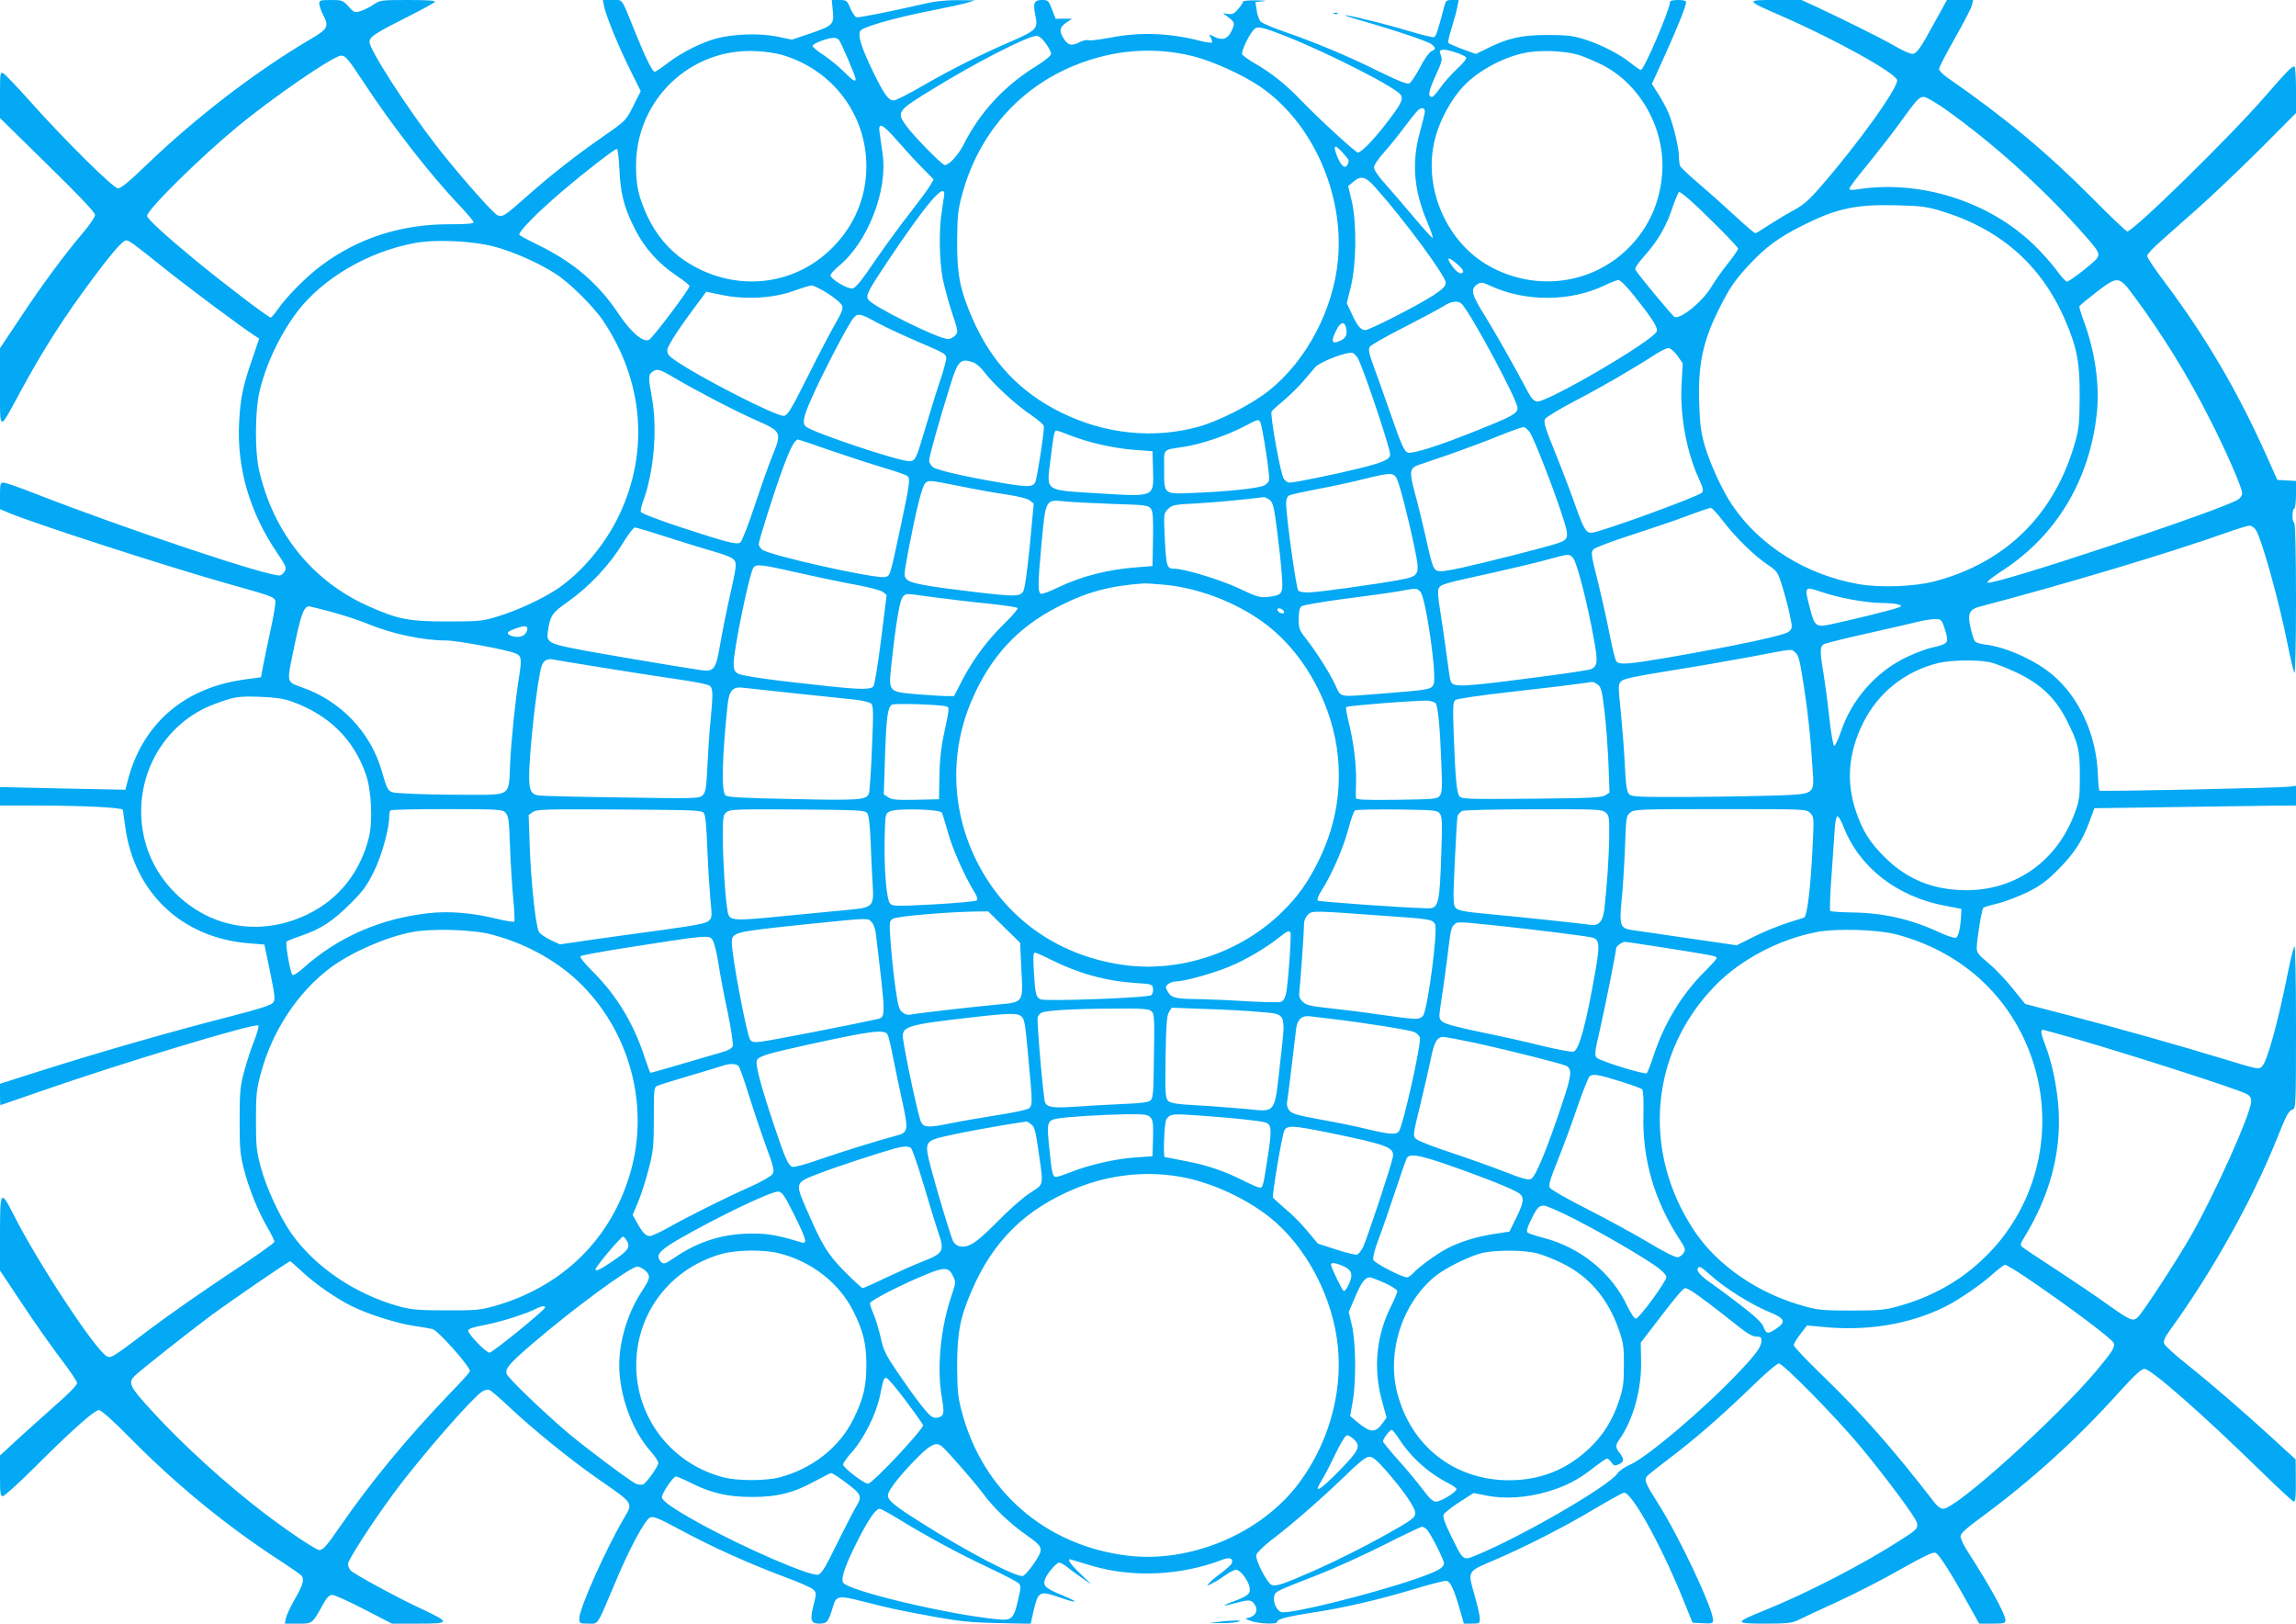 <?xml version="1.0" standalone="no"?>
<!DOCTYPE svg PUBLIC "-//W3C//DTD SVG 20010904//EN"
 "http://www.w3.org/TR/2001/REC-SVG-20010904/DTD/svg10.dtd">
<svg version="1.0" xmlns="http://www.w3.org/2000/svg"
 width="1280pt" height="905pt" viewBox="0 0 1280 905"
 preserveAspectRatio="xMidYMid meet">
<g transform="translate(0,905) scale(0.1,-0.1)"
fill="#03a9f4" stroke="none">
<path d="M1780 9030 c0 -12 9 -38 20 -60 36 -70 31 -80 -80 -145 -301 -178
-629 -431 -902 -693 -95 -92 -144 -132 -160 -132 -26 0 -302 273 -502 498 -65
73 -127 137 -137 143 -18 9 -19 4 -19 -120 l0 -129 265 -260 c175 -171 265
-266 265 -280 0 -11 -30 -55 -66 -98 -104 -122 -231 -294 -352 -477 l-112
-168 0 -216 c0 -253 -8 -251 110 -33 132 244 251 429 413 645 110 147 162 205
181 205 16 0 43 -20 209 -153 127 -102 428 -327 507 -378 l25 -16 -37 -109
c-54 -155 -68 -223 -75 -360 -13 -254 60 -503 213 -727 45 -66 52 -82 43 -99
-6 -10 -17 -22 -26 -25 -41 -16 -862 258 -1381 461 -79 31 -152 56 -163 56
-17 0 -19 -8 -19 -74 l0 -74 48 -20 c139 -59 876 -298 1227 -397 236 -66 252
-72 260 -93 3 -9 -8 -79 -25 -156 -17 -78 -36 -170 -43 -206 l-12 -65 -95 -13
c-338 -47 -570 -251 -650 -571 l-11 -43 -350 7 -349 8 0 -52 0 -51 188 0 c269
0 493 -11 497 -24 1 -6 7 -48 13 -93 49 -369 318 -623 692 -651 l84 -7 32
-153 c28 -141 30 -155 15 -172 -11 -13 -82 -36 -216 -70 -378 -97 -762 -208
-1117 -321 l-188 -60 0 -59 c0 -33 1 -60 3 -60 1 0 99 34 217 75 450 157 1204
385 1220 369 4 -5 -6 -42 -22 -83 -17 -41 -42 -118 -56 -170 -23 -86 -26 -114
-26 -276 0 -157 3 -191 23 -269 29 -113 80 -239 131 -326 22 -38 40 -74 40
-82 -1 -7 -114 -87 -251 -177 -138 -91 -336 -229 -441 -308 -213 -161 -216
-163 -240 -154 -56 20 -390 526 -523 792 -71 140 -75 134 -75 -107 l0 -206
124 -186 c68 -103 165 -240 215 -306 50 -65 91 -126 91 -136 0 -10 -50 -61
-113 -116 -61 -54 -158 -141 -215 -193 l-102 -94 0 -114 c0 -94 2 -113 15
-113 9 0 84 68 168 151 217 217 343 329 368 329 14 0 77 -56 187 -168 252
-254 533 -483 817 -667 66 -43 123 -83 127 -89 15 -22 7 -51 -37 -127 -25 -44
-48 -92 -51 -109 l-6 -30 73 0 c83 0 77 -5 143 113 19 34 33 47 49 47 12 0 92
-36 177 -80 l155 -80 149 0 c179 0 180 5 10 85 -135 63 -368 190 -389 211 -8
9 -15 25 -15 36 0 23 131 226 254 393 147 200 447 544 498 571 12 7 29 9 37 6
9 -3 61 -48 116 -100 125 -118 346 -297 490 -396 200 -139 195 -131 144 -218
-100 -169 -249 -503 -249 -557 0 -30 1 -31 50 -31 58 0 44 -21 150 229 78 188
165 349 194 362 19 9 45 -2 172 -70 174 -94 383 -188 579 -261 77 -28 149 -60
159 -70 18 -18 18 -21 2 -85 -22 -87 -16 -105 33 -105 41 0 49 9 73 89 20 69
29 70 175 33 158 -40 186 -46 398 -85 139 -25 203 -31 350 -34 l181 -4 16 72
c27 111 32 114 148 74 102 -35 109 -27 12 13 -90 37 -107 51 -98 84 7 30 64
98 81 98 7 0 26 -10 42 -23 15 -13 53 -40 83 -61 l55 -38 -62 60 c-62 59 -81
91 -45 77 9 -3 62 -19 117 -35 225 -65 495 -51 719 36 41 16 63 8 53 -20 -3
-8 -30 -32 -59 -54 -29 -21 -60 -47 -68 -57 -14 -17 -14 -17 19 0 19 9 52 30
74 46 22 16 48 29 58 29 23 0 67 -57 75 -96 7 -37 -6 -49 -89 -80 -71 -26 -66
-30 13 -9 75 20 87 19 105 -9 21 -31 6 -63 -31 -72 -26 -7 -25 -7 12 -20 44
-15 144 -19 144 -5 0 16 54 30 188 51 176 26 370 71 571 131 91 28 174 49 185
47 22 -3 41 -43 76 -165 l21 -73 44 0 c43 0 45 1 45 29 0 15 -14 76 -31 135
-37 132 -41 125 114 191 171 73 394 187 559 286 83 49 155 89 162 89 44 0 201
-283 321 -575 l61 -150 57 -3 c52 -3 57 -1 57 18 0 64 -188 464 -307 651 -71
112 -78 129 -61 151 7 8 60 50 117 93 145 109 291 236 458 397 77 76 149 138
160 138 24 0 319 -300 452 -460 135 -162 310 -396 317 -426 8 -32 2 -40 -90
-98 -202 -131 -521 -296 -756 -391 -173 -70 -173 -75 0 -75 125 0 151 3 185
20 22 11 121 57 221 103 100 46 258 127 352 181 124 70 177 96 192 91 19 -6
87 -112 195 -308 l49 -87 73 0 c67 0 73 2 73 20 0 33 -89 194 -211 383 -21 33
-39 70 -39 83 0 17 30 44 128 116 272 201 524 430 754 686 88 97 126 132 143
132 37 0 320 -249 646 -567 97 -95 181 -173 187 -173 9 0 12 35 11 118 l-1
117 -121 111 c-171 157 -352 313 -489 422 -64 51 -120 102 -123 113 -5 15 5
37 34 77 235 325 453 715 591 1056 59 147 68 164 92 172 17 5 18 36 18 462 0
274 -4 452 -9 447 -5 -6 -21 -71 -36 -145 -55 -277 -116 -499 -145 -525 -18
-17 -26 -15 -202 39 -259 79 -593 173 -876 247 l-242 63 -71 88 c-38 48 -99
111 -134 140 -54 44 -65 58 -65 83 0 47 28 217 37 225 4 4 42 15 83 25 41 10
115 39 165 63 72 36 106 62 170 126 89 90 134 159 174 268 l27 73 419 6 c231
3 484 7 563 8 l142 1 0 55 0 55 -37 -5 c-57 -7 -1053 -28 -1059 -22 -3 2 -7
47 -9 98 -9 214 -103 419 -247 543 -97 84 -262 159 -379 173 -27 3 -53 11 -59
18 -5 6 -16 40 -24 75 -19 80 -8 104 56 120 465 122 1063 301 1368 410 62 22
121 40 131 40 10 0 25 -10 34 -22 33 -47 132 -404 180 -648 15 -74 31 -142 36
-150 5 -9 9 163 9 407 0 271 -4 424 -10 428 -13 8 -13 72 0 80 6 3 10 39 10
80 l0 74 -52 3 -52 3 -56 125 c-164 368 -342 670 -571 976 -55 72 -99 139 -99
147 0 9 33 45 73 80 39 35 135 120 212 188 77 68 231 215 343 326 l202 203 0
130 c0 71 -4 130 -9 130 -15 0 -45 -31 -157 -160 -190 -221 -740 -760 -775
-760 -6 0 -97 87 -202 193 -250 251 -483 444 -800 664 -26 18 -47 40 -47 49 0
8 40 86 89 172 49 87 92 169 95 185 l6 27 -73 0 -73 0 -70 -127 c-81 -149 -99
-173 -125 -173 -11 0 -56 20 -100 46 -81 46 -287 148 -435 217 l-81 37 -144 0
c-171 0 -171 0 37 -91 298 -130 630 -315 640 -355 10 -38 -218 -356 -424 -592
-67 -78 -98 -105 -156 -136 -39 -21 -100 -58 -137 -82 -36 -24 -69 -44 -73
-44 -5 0 -57 44 -115 98 -58 54 -149 135 -202 180 -53 45 -100 89 -103 98 -3
8 -6 32 -6 52 0 48 -33 184 -59 244 -11 26 -36 73 -56 104 l-36 56 65 143 c69
151 126 291 126 312 0 9 -15 13 -45 13 -29 0 -45 -4 -45 -12 0 -40 -145 -378
-162 -378 -5 0 -32 18 -60 41 -65 51 -162 100 -258 131 -63 19 -97 23 -205 23
-143 0 -222 -18 -338 -77 l-59 -29 -74 27 c-41 15 -77 31 -80 35 -3 5 6 44 20
87 13 42 27 94 31 115 l7 37 -36 0 c-33 0 -36 -2 -46 -42 -33 -126 -44 -160
-55 -165 -7 -2 -64 11 -127 30 -125 38 -301 82 -363 92 -22 3 16 -11 85 -30
189 -54 373 -116 393 -133 22 -20 22 -27 -4 -38 -11 -5 -40 -45 -62 -89 -23
-43 -49 -83 -59 -89 -12 -7 -52 8 -175 68 -171 85 -354 161 -528 221 -60 21
-117 45 -126 54 -9 9 -20 37 -23 63 l-7 47 43 4 c27 2 13 4 -34 5 -43 1 -78
-2 -78 -7 0 -5 -12 -24 -27 -41 -21 -25 -32 -31 -55 -28 l-30 5 31 -24 c36
-28 37 -33 15 -79 -20 -42 -51 -51 -94 -29 -31 16 -31 16 -20 -5 6 -12 9 -24
6 -27 -3 -3 -34 1 -68 10 -174 44 -334 49 -499 17 -59 -11 -114 -18 -122 -14
-8 3 -29 -2 -46 -10 -46 -24 -67 -20 -91 19 -27 43 -23 64 16 90 l31 21 -46 0
-46 -1 -20 52 c-19 50 -22 53 -56 53 -44 0 -51 -17 -37 -86 16 -73 7 -83 -133
-144 -174 -75 -341 -159 -500 -251 -75 -44 -146 -79 -157 -79 -29 0 -56 38
-117 165 -63 130 -84 198 -69 223 14 22 192 73 392 112 86 17 177 37 202 44
l45 14 -95 1 c-52 1 -124 -6 -160 -14 -232 -53 -394 -85 -406 -81 -8 3 -23 26
-34 51 -18 43 -21 45 -61 45 l-42 0 6 -61 c7 -76 1 -82 -130 -127 l-98 -33
-82 17 c-96 20 -243 15 -338 -10 -87 -24 -190 -76 -268 -134 -37 -29 -72 -52
-77 -52 -13 0 -51 78 -106 213 -83 206 -69 187 -130 187 l-53 0 6 -32 c10 -52
79 -223 145 -355 l60 -121 -41 -82 c-41 -81 -41 -82 -163 -167 -159 -110 -305
-225 -435 -341 -120 -106 -130 -113 -159 -102 -24 9 -218 229 -340 386 -166
214 -374 536 -374 580 0 29 29 48 218 143 77 39 143 75 147 81 4 7 -45 10
-149 10 -148 0 -157 -1 -191 -24 -20 -14 -52 -30 -72 -37 -35 -11 -38 -11 -70
25 -32 34 -36 36 -98 36 -59 0 -65 -2 -65 -20z m5399 -186 c242 -97 611 -286
631 -324 14 -26 0 -52 -88 -166 -68 -87 -133 -154 -152 -154 -13 0 -217 187
-314 288 -87 91 -167 155 -263 210 -34 20 -65 42 -68 50 -6 16 36 104 63 135
21 24 44 19 191 -39z m-1349 -36 c16 -22 30 -49 30 -58 0 -10 -32 -36 -82 -68
-178 -109 -315 -257 -406 -438 -30 -59 -81 -114 -105 -114 -15 0 -174 162
-215 219 -56 77 -51 83 152 207 237 146 525 293 573 294 15 0 33 -14 53 -42z
m-1153 20 c13 -16 93 -204 93 -218 0 -20 -16 -9 -65 40 -28 28 -78 69 -112 92
-35 22 -63 46 -63 52 0 13 79 43 116 45 12 1 26 -5 31 -11z m3496 -97 c6 -6
-12 -30 -50 -65 -33 -31 -75 -78 -94 -106 -19 -27 -39 -50 -45 -50 -26 0 -20
31 18 115 35 76 40 92 31 116 -10 25 -8 28 11 32 22 3 113 -26 129 -42z
m-3813 13 c282 -83 469 -331 470 -620 0 -172 -65 -330 -190 -455 -218 -220
-555 -250 -821 -73 -88 58 -162 146 -210 249 -50 109 -64 172 -63 290 4 364
307 649 669 630 50 -2 115 -12 145 -21z m2294 -8 c109 -28 270 -101 367 -166
293 -197 473 -597 438 -969 -26 -277 -174 -559 -382 -726 -95 -77 -282 -173
-397 -204 -251 -69 -523 -40 -765 80 -232 115 -391 284 -497 531 -66 154 -83
238 -82 423 1 140 4 172 27 258 90 336 314 594 627 722 219 89 445 106 664 51z
m2146 8 c30 -9 91 -35 135 -57 211 -109 347 -354 332 -597 -11 -167 -75 -310
-191 -425 -203 -201 -516 -241 -772 -99 -233 129 -365 421 -310 684 24 117 95
250 176 331 79 78 208 148 325 173 84 19 224 14 305 -10z m-6774 -151 c160
-244 374 -519 541 -694 40 -42 73 -81 73 -88 0 -8 -41 -11 -136 -11 -269 0
-508 -77 -714 -231 -82 -61 -187 -167 -240 -241 -18 -27 -37 -48 -41 -48 -13
0 -266 193 -424 323 -165 136 -265 228 -265 244 0 33 288 318 498 492 201 167
542 401 584 401 24 0 39 -18 124 -147z m8815 -149 c274 -194 556 -449 787
-712 75 -85 80 -97 60 -125 -19 -24 -151 -127 -165 -127 -6 0 -34 30 -61 68
-28 37 -83 99 -124 138 -253 244 -638 364 -988 308 -26 -4 -40 -3 -40 4 0 7
45 67 101 134 55 68 135 170 177 228 97 135 111 150 137 150 13 0 64 -30 116
-66z m-2898 -20 c-1 -10 -14 -62 -28 -114 -46 -167 -33 -322 42 -498 19 -46
33 -85 30 -88 -2 -3 -48 48 -102 112 -54 64 -126 148 -161 187 -39 43 -64 80
-64 93 0 14 23 49 57 86 31 35 83 99 115 143 33 44 67 86 76 93 21 16 38 10
35 -14z m-2947 -151 c37 -43 99 -111 138 -151 l71 -72 -20 -35 c-11 -19 -63
-89 -115 -156 -52 -66 -140 -187 -195 -267 -73 -108 -106 -148 -123 -150 -27
-4 -122 53 -122 73 0 8 20 30 45 51 163 133 276 424 245 629 -5 39 -13 89 -16
113 -10 63 12 55 92 -35z m2493 -78 c34 -40 33 -37 25 -59 -11 -29 -33 -17
-54 30 -33 76 -22 87 29 29z m-4036 -87 c6 -128 23 -202 72 -305 59 -126 135
-214 254 -295 35 -23 64 -47 65 -52 1 -17 -209 -295 -227 -301 -35 -13 -101
45 -168 145 -112 169 -252 289 -450 385 -51 25 -98 50 -103 55 -12 12 91 118
238 244 127 108 292 236 305 236 5 0 11 -51 14 -112z m4212 -100 c158 -176
395 -496 395 -534 0 -19 -15 -34 -72 -72 -89 -57 -353 -192 -377 -192 -25 0
-46 26 -76 93 l-27 57 23 93 c31 125 33 352 5 476 l-20 84 28 23 c42 37 68 31
121 -28z m-2401 -44 c-1 -10 -7 -50 -13 -89 -17 -98 -15 -274 4 -375 9 -47 33
-133 52 -192 35 -105 36 -108 18 -128 -10 -11 -28 -20 -39 -20 -54 0 -427 185
-446 221 -14 24 -2 46 113 219 211 315 316 438 311 364z m4148 -21 c80 -69
278 -268 278 -279 0 -6 -25 -42 -55 -80 -31 -38 -73 -98 -95 -134 -48 -81
-170 -180 -204 -167 -11 4 -199 230 -219 264 -5 7 15 37 50 76 75 83 124 168
158 273 16 46 32 84 36 84 5 0 28 -17 51 -37z m1403 -67 c334 -100 564 -301
697 -608 67 -155 83 -238 82 -428 -1 -136 -4 -179 -22 -243 -112 -410 -386
-683 -789 -788 -112 -29 -302 -36 -421 -15 -291 51 -550 212 -704 439 -56 82
-121 224 -154 332 -21 73 -27 117 -31 233 -8 217 20 352 113 535 56 113 91
163 172 248 85 91 159 145 279 206 194 99 302 124 523 119 143 -3 177 -7 255
-30z m-8062 -200 c104 -27 246 -89 343 -151 79 -51 213 -183 267 -264 225
-336 257 -730 88 -1084 -77 -161 -206 -315 -340 -407 -84 -57 -225 -122 -336
-156 -85 -26 -101 -28 -280 -28 -215 0 -273 11 -436 83 -318 140 -537 413
-616 766 -22 97 -21 316 1 420 33 153 114 326 212 456 142 187 394 335 654
384 115 22 319 13 443 -19z m5373 -100 c28 -25 36 -37 28 -46 -13 -13 -42 9
-69 53 -23 37 -6 34 41 -7z m987 -178 c102 -129 130 -173 123 -195 -16 -50
-613 -399 -668 -391 -15 2 -31 18 -47 48 -83 157 -189 343 -245 433 -72 114
-79 146 -42 171 23 15 28 14 79 -9 192 -88 443 -87 632 4 33 16 68 30 77 30
11 1 47 -36 91 -91z m2785 0 c159 -215 299 -442 421 -683 90 -176 181 -385
181 -414 0 -11 -10 -27 -22 -35 -87 -57 -1343 -474 -1396 -464 -11 2 20 28 88
72 298 196 481 505 520 876 16 161 -11 345 -76 518 -13 36 -23 70 -22 74 2 5
44 40 93 78 123 94 127 94 213 -22z m-7281 15 c43 -28 76 -57 79 -70 4 -15 -8
-45 -38 -95 -23 -40 -93 -172 -153 -293 -96 -191 -114 -220 -135 -223 -41 -4
-460 209 -607 310 -33 22 -43 35 -43 56 0 24 70 130 196 297 l21 29 87 -18
c128 -27 283 -19 396 21 47 17 94 31 104 32 11 0 53 -20 93 -46z m3535 -60
c58 -68 308 -534 308 -576 0 -32 -28 -47 -220 -124 -223 -90 -370 -136 -394
-125 -18 8 -37 52 -93 213 -39 112 -84 239 -100 281 -21 59 -25 82 -17 95 6 9
91 58 190 108 98 50 197 103 219 117 47 31 86 35 107 11z m-3257 -104 c39 -21
129 -63 200 -94 167 -72 174 -75 180 -95 3 -9 -11 -63 -30 -120 -20 -58 -56
-174 -81 -259 -59 -199 -60 -201 -98 -201 -59 0 -534 159 -573 192 -21 17 -15
53 28 150 59 136 210 426 237 455 26 29 37 27 137 -28z m2609 -25 c9 -36 0
-59 -30 -72 -50 -24 -57 -7 -24 58 23 46 45 51 54 14z m1847 -156 l30 -43 -6
-110 c-11 -173 26 -380 95 -531 25 -55 28 -70 18 -80 -25 -24 -575 -224 -617
-224 -29 0 -45 29 -86 145 -21 61 -70 191 -110 290 -63 155 -71 183 -61 200 7
11 80 55 162 98 143 74 325 179 448 259 33 21 67 38 77 38 11 0 33 -19 50 -42z
m-1778 -21 c41 -87 177 -496 177 -530 0 -27 -38 -44 -165 -76 -132 -33 -366
-81 -396 -81 -10 0 -25 10 -33 23 -17 26 -77 357 -67 373 3 6 34 34 68 62 33
28 81 75 106 104 25 29 56 65 69 81 26 30 176 88 208 80 10 -3 25 -19 33 -36z
m-2147 -17 c16 -6 43 -29 59 -51 48 -65 183 -190 263 -242 42 -29 72 -55 72
-65 -1 -49 -39 -292 -49 -311 -15 -27 -43 -27 -202 0 -182 31 -340 67 -366 84
-13 9 -23 25 -23 38 0 23 55 219 116 414 44 144 58 158 130 133z m-1663 -88
c119 -70 337 -184 447 -232 150 -67 150 -67 94 -206 -20 -49 -64 -174 -99
-279 -34 -104 -70 -194 -78 -199 -20 -13 -69 -1 -335 86 -117 39 -216 76 -219
84 -3 7 2 33 11 56 61 164 82 405 51 578 -21 115 -21 131 1 147 27 20 39 17
127 -35z m3262 -243 c12 -18 56 -303 50 -325 -2 -12 -17 -26 -32 -32 -40 -15
-204 -32 -377 -39 -183 -8 -176 -13 -176 134 0 117 -13 103 114 123 95 15 236
63 326 110 84 44 86 44 95 29z m1505 -61 c26 -43 127 -301 176 -451 44 -133
42 -143 -22 -165 -60 -21 -405 -108 -537 -137 -87 -19 -123 -23 -137 -15 -21
11 -26 26 -65 200 -14 63 -39 166 -56 227 -33 124 -31 143 18 161 15 5 91 31
168 57 77 27 199 72 270 101 72 29 138 53 148 53 9 1 26 -14 37 -31z m-2558
-17 c101 -39 243 -71 357 -79 l96 -7 3 -102 c4 -156 13 -152 -303 -133 -306
19 -291 8 -269 185 18 147 22 165 34 165 5 0 42 -13 82 -29z m-1342 -82 c96
-33 229 -76 295 -96 66 -19 126 -40 133 -46 18 -14 14 -41 -37 -282 -61 -285
-58 -274 -87 -281 -49 -13 -652 122 -686 153 -10 9 -18 22 -18 29 0 22 88 299
136 428 39 107 65 156 83 156 4 0 85 -27 181 -61z m3154 -151 c16 -26 63 -206
101 -387 33 -160 32 -162 -92 -185 -126 -23 -433 -66 -492 -68 -29 -1 -56 3
-63 10 -12 12 -67 408 -68 484 0 26 6 40 18 47 9 5 80 20 157 35 77 14 192 39
255 55 145 36 166 37 184 9z m-2437 -47 c82 -17 199 -38 261 -47 70 -10 122
-24 134 -34 l21 -17 -22 -234 c-15 -149 -28 -242 -37 -256 -18 -29 -45 -29
-269 -3 -269 32 -358 48 -379 70 -18 18 -18 21 8 162 41 214 76 357 93 373 19
20 19 20 190 -14z m1732 -78 c18 -15 24 -41 41 -173 11 -85 23 -195 26 -245 8
-106 4 -112 -75 -122 -47 -5 -60 -2 -161 46 -101 48 -306 111 -364 111 -41 0
-44 11 -52 162 -7 146 -7 146 18 171 22 22 34 25 159 31 106 6 265 21 375 35
7 0 21 -7 33 -16z m-871 -22 c177 -5 195 -8 208 -26 11 -15 14 -51 12 -170
l-3 -150 -85 -7 c-164 -12 -309 -49 -445 -114 -39 -19 -79 -34 -88 -34 -22 0
-22 49 -2 265 25 268 21 261 134 250 42 -4 163 -10 269 -14z m3400 -98 c68
-89 173 -192 250 -243 49 -33 53 -39 77 -115 14 -44 33 -115 42 -158 16 -75
16 -78 -3 -97 -21 -21 -284 -77 -674 -145 -224 -38 -272 -42 -289 -21 -6 7
-23 74 -37 147 -14 74 -44 208 -66 297 -40 160 -40 164 -22 182 11 9 105 45
209 78 105 34 244 81 310 106 66 25 125 45 132 45 7 1 39 -34 71 -76z m-5889
-87 c91 -29 210 -66 264 -81 69 -20 103 -35 112 -49 12 -18 9 -43 -25 -193
-21 -94 -46 -220 -56 -279 -22 -132 -34 -149 -102 -140 -117 17 -600 98 -712
121 -139 27 -155 38 -146 95 15 93 22 102 116 169 115 81 229 203 300 320 30
49 61 90 69 91 7 0 88 -24 180 -54z m5050 -115 c21 -21 78 -241 116 -449 24
-130 22 -152 -13 -171 -9 -5 -125 -23 -257 -40 -480 -63 -514 -64 -528 -27 -3
8 -13 72 -22 143 -9 70 -25 179 -35 242 -13 77 -16 120 -9 132 11 22 26 26
289 84 113 25 252 58 310 74 130 35 126 35 149 12z m-4312 -85 c109 -25 254
-55 322 -67 69 -13 133 -30 144 -39 l20 -17 -31 -247 c-17 -136 -36 -254 -43
-262 -15 -18 -69 -18 -250 1 -313 33 -485 57 -506 71 -18 11 -23 24 -23 54 0
80 89 510 111 537 17 20 42 17 256 -31z m2042 -66 c203 -21 422 -110 578 -235
207 -166 356 -448 382 -726 19 -205 -18 -399 -114 -589 -57 -113 -110 -187
-194 -270 -235 -233 -583 -347 -906 -296 -355 55 -642 261 -799 574 -143 284
-153 610 -28 900 105 243 255 405 480 520 160 82 285 116 478 130 12 1 67 -3
123 -8z m1419 -38 c31 -31 94 -472 74 -516 -13 -29 -24 -31 -275 -51 -265 -21
-238 -26 -273 47 -33 71 -106 185 -164 259 -36 46 -40 56 -40 109 0 39 5 62
15 70 8 7 113 25 232 41 120 15 256 34 303 42 112 20 107 20 128 -1z m2238 -2
c92 -32 245 -60 331 -61 43 0 87 -4 98 -9 19 -7 19 -8 -6 -18 -28 -11 -279
-73 -377 -93 -78 -16 -86 -10 -112 92 -32 122 -32 122 66 89z m-4942 -30 c83
-11 218 -27 301 -35 82 -9 153 -19 158 -24 4 -4 -27 -41 -69 -82 -97 -94 -177
-201 -238 -317 l-47 -92 -42 0 c-23 0 -96 5 -162 10 -163 14 -162 12 -146 162
27 248 48 371 67 385 22 16 -2 17 178 -7z m-3369 -80 c61 -16 149 -45 197 -64
141 -59 314 -96 447 -96 58 0 332 -51 383 -71 35 -14 38 -30 22 -130 -21 -132
-43 -342 -50 -484 -9 -189 12 -175 -257 -175 -122 0 -266 3 -320 7 -113 7 -99
-6 -141 133 -63 211 -228 383 -438 457 -92 33 -90 23 -53 203 41 201 58 250
88 250 6 0 62 -14 122 -30z m5313 2 c3 -9 -2 -13 -14 -10 -9 1 -19 9 -22 16
-3 9 2 13 14 10 9 -1 19 -9 22 -16z m3676 -74 c7 -18 16 -48 19 -65 7 -38 -1
-44 -83 -63 -30 -6 -96 -31 -145 -55 -165 -79 -301 -233 -361 -410 -16 -47
-33 -84 -39 -82 -5 2 -18 73 -27 158 -9 85 -24 195 -32 245 -21 122 -21 151 3
164 11 5 122 33 248 61 125 28 251 57 278 64 28 7 67 13 88 14 34 1 39 -2 51
-31z m-7894 -19 c0 -28 -22 -49 -53 -49 -36 0 -65 15 -53 27 10 11 67 31 89
32 9 1 17 -4 17 -10z m7069 -136 c18 -15 25 -45 46 -178 25 -164 39 -293 50
-471 10 -143 14 -139 -191 -148 -87 -3 -307 -7 -487 -8 -293 -1 -330 0 -344
15 -14 13 -19 48 -25 169 -4 84 -15 218 -23 298 -14 138 -14 146 3 163 14 14
78 27 268 58 137 21 341 57 454 78 248 47 223 45 249 24z m-6659 -83 c135 -22
324 -51 419 -65 112 -16 180 -30 190 -39 16 -17 16 -49 2 -196 -6 -52 -13
-162 -17 -244 -6 -128 -10 -152 -26 -168 -19 -19 -34 -20 -451 -13 -238 3
-447 8 -464 11 -42 6 -53 28 -53 106 0 144 48 563 71 620 12 28 31 38 64 32
11 -3 130 -22 265 -44z m7742 29 c29 -6 99 -33 155 -60 129 -62 210 -139 270
-255 69 -133 78 -172 78 -319 0 -116 -3 -138 -27 -203 -97 -268 -326 -433
-603 -434 -184 0 -330 58 -456 182 -85 84 -126 149 -163 260 -55 164 -41 325
40 489 84 170 235 290 419 335 72 17 214 20 287 5z m-2183 -126 c18 -15 23
-39 36 -148 9 -71 18 -203 22 -291 l6 -162 -24 -15 c-20 -13 -84 -16 -412 -19
-364 -3 -389 -2 -402 15 -14 20 -22 103 -31 352 -5 144 -4 172 9 183 8 7 143
27 323 47 170 19 336 39 369 44 33 5 65 9 71 10 7 0 21 -7 33 -16z m-4474 -48
c132 -14 278 -29 324 -34 48 -5 89 -15 98 -23 12 -13 13 -49 4 -249 -5 -129
-13 -242 -17 -252 -14 -36 -48 -39 -422 -31 -294 6 -366 10 -378 21 -23 23
-18 215 12 502 9 85 29 106 93 97 25 -3 154 -17 286 -31z m-2812 -44 c210 -74
350 -212 418 -411 30 -89 38 -260 15 -350 -48 -191 -166 -340 -336 -424 -260
-128 -544 -83 -745 118 -122 122 -187 279 -188 451 -1 269 163 510 410 601
111 41 130 44 253 40 83 -3 131 -10 173 -25z m6380 -10 c13 -13 25 -133 32
-327 6 -143 5 -172 -8 -189 -14 -19 -29 -20 -241 -23 -180 -2 -226 0 -227 10
-1 7 0 49 1 93 2 95 -14 220 -41 329 -11 43 -17 81 -14 85 9 8 423 40 460 35
16 -3 33 -8 38 -13z m-2730 -18 c21 -6 22 -2 -12 -162 -15 -69 -23 -145 -24
-230 l-2 -126 -129 -3 c-106 -2 -133 0 -154 14 l-25 16 7 213 c7 212 14 271
38 287 13 9 267 1 301 -9z m-2459 -589 c22 -21 24 -37 30 -209 3 -82 11 -205
17 -272 7 -68 9 -126 6 -130 -4 -3 -46 3 -94 15 -140 34 -267 45 -384 32 -269
-30 -506 -134 -697 -305 -31 -28 -57 -44 -62 -39 -12 13 -41 177 -32 186 4 4
40 18 80 32 108 36 177 81 273 177 71 70 94 101 133 180 44 89 86 238 86 310
0 14 3 29 7 32 3 4 145 7 314 7 266 0 310 -2 323 -16z m1110 -6 c9 -12 15 -77
19 -195 4 -98 12 -225 17 -282 10 -97 10 -106 -8 -123 -15 -15 -67 -25 -268
-53 -137 -18 -319 -44 -406 -56 l-156 -23 -52 24 c-29 14 -58 34 -65 45 -18
28 -45 278 -52 481 l-6 171 24 17 c22 15 66 16 482 14 421 -3 460 -4 471 -20z
m911 -1 c9 -12 15 -68 19 -165 3 -81 8 -186 11 -233 8 -121 1 -128 -131 -140
-54 -5 -218 -21 -363 -35 -293 -29 -306 -28 -315 28 -13 73 -26 281 -26 405 0
125 1 133 23 148 19 14 68 15 395 13 347 -3 375 -4 387 -21z m416 3 c4 -8 19
-58 34 -110 23 -88 93 -244 147 -332 15 -24 20 -40 13 -47 -6 -5 -113 -15
-238 -22 -206 -11 -230 -11 -244 4 -21 20 -35 190 -31 371 3 128 4 131 28 143
38 19 280 13 291 -7z m2776 -5 c13 -17 14 -50 8 -226 -9 -278 -15 -304 -77
-302 -150 4 -605 37 -612 43 -5 5 4 29 22 57 55 85 121 236 148 339 14 54 31
102 38 107 6 4 111 6 234 5 210 -3 225 -4 239 -23z m923 7 c21 -17 22 -25 21
-137 -1 -113 -13 -282 -27 -404 -8 -67 -32 -94 -77 -86 -41 6 -353 40 -567 60
-130 12 -169 19 -183 33 -16 17 -17 33 -7 253 6 128 13 244 15 257 3 13 16 27
28 32 12 5 191 9 398 9 348 1 378 0 399 -17z m1141 -3 c21 -21 22 -27 15 -168
-11 -246 -31 -410 -49 -416 -109 -32 -200 -67 -279 -106 l-96 -48 -269 39
c-147 22 -287 42 -309 45 -72 10 -77 24 -64 162 7 65 15 198 19 297 6 171 7
179 30 197 22 18 47 19 502 19 477 0 479 0 500 -21z m186 -76 c89 -229 298
-391 568 -442 l90 -17 -2 -34 c-3 -72 -15 -121 -29 -127 -8 -3 -50 10 -92 30
-159 74 -314 109 -489 111 -61 1 -115 5 -119 8 -4 4 -2 76 4 160 6 84 14 201
18 261 4 71 10 107 18 107 6 0 21 -26 33 -57z m-4679 -561 l89 -87 7 -149 c10
-188 14 -182 -139 -196 -141 -13 -442 -48 -476 -55 -17 -4 -34 1 -48 12 -20
16 -25 38 -42 158 -10 77 -21 188 -25 246 -7 105 -6 107 17 119 23 13 295 36
446 39 l82 1 89 -88z m2137 62 c234 -16 252 -19 265 -45 18 -32 -42 -483 -67
-511 -21 -23 -31 -23 -236 6 -95 14 -226 30 -292 37 -102 11 -123 16 -143 36
-19 19 -22 30 -17 70 6 55 25 324 25 366 0 15 10 37 21 48 24 24 19 24 444 -7z
m-2876 -33 c10 -10 21 -39 24 -67 58 -490 58 -463 -4 -477 -115 -26 -602 -121
-641 -124 -38 -4 -48 -1 -57 14 -21 40 -101 464 -101 537 0 61 2 61 432 106
335 34 324 34 347 11z m3493 -21 c224 -24 489 -57 525 -66 40 -11 43 -39 17
-188 -52 -296 -91 -440 -122 -448 -10 -3 -90 12 -177 33 -88 22 -245 57 -349
78 -131 27 -194 45 -207 58 -18 17 -18 23 -5 108 8 50 22 149 31 220 23 185
24 193 41 210 19 19 15 19 246 -5z m-5607 -50 c183 -49 350 -140 476 -258 287
-271 403 -691 293 -1069 -108 -373 -383 -640 -768 -746 -70 -19 -105 -22 -261
-21 -152 0 -192 4 -259 22 -243 67 -466 217 -599 403 -66 93 -143 259 -174
376 -23 86 -26 117 -26 258 0 141 3 172 26 258 64 241 207 457 392 595 116 85
309 170 454 197 111 21 341 14 446 -15z m7829 1 c382 -101 662 -371 770 -742
109 -379 1 -789 -283 -1061 -134 -130 -293 -218 -485 -271 -69 -19 -107 -22
-256 -22 -150 0 -187 3 -257 23 -259 70 -488 227 -618 422 -293 441 -247 990
114 1363 142 147 359 262 570 302 110 21 341 14 445 -14z m-3380 11 c7 -11
-14 -301 -25 -344 -7 -26 -17 -40 -32 -43 -12 -3 -97 -1 -187 4 -91 6 -212 11
-270 12 -128 1 -150 7 -170 42 -14 26 -14 29 4 43 11 8 31 14 45 14 45 0 213
47 299 84 89 37 199 102 272 160 47 37 56 41 64 28z m-3220 -44 c8 -13 22 -70
31 -128 9 -58 32 -181 52 -273 19 -92 31 -176 28 -187 -4 -14 -26 -26 -73 -39
-208 -61 -381 -111 -385 -111 -3 0 -17 37 -32 83 -61 189 -156 347 -287 478
-46 45 -77 84 -72 89 5 5 110 24 234 44 491 77 483 76 504 44z m5321 -43 c265
-42 275 -44 275 -56 0 -5 -31 -39 -68 -76 -124 -123 -224 -286 -283 -466 -17
-51 -34 -95 -38 -99 -9 -10 -260 67 -279 86 -14 14 -12 31 21 173 28 124 87
419 87 438 0 11 34 35 48 35 9 0 116 -16 237 -35z m-3437 -64 c155 -77 305
-119 470 -130 95 -6 97 -7 100 -32 2 -14 -3 -31 -10 -36 -17 -15 -594 -36
-618 -23 -25 13 -28 26 -36 149 -5 82 -4 111 5 111 6 0 46 -17 89 -39z m558
-285 c21 -16 21 -26 16 -333 -1 -117 -5 -155 -17 -166 -11 -11 -52 -17 -162
-21 -81 -4 -200 -10 -263 -15 -121 -8 -153 -3 -164 25 -10 27 -47 455 -41 474
3 10 13 22 23 26 28 12 176 21 388 22 159 2 204 -1 220 -12z m599 -6 c162 -14
154 5 122 -281 -33 -295 -20 -277 -194 -260 -70 6 -192 16 -271 20 -113 6
-147 12 -160 25 -15 15 -17 42 -14 244 3 183 7 232 19 251 l15 24 187 -7 c102
-3 235 -10 296 -16z m-1321 -25 c19 -19 21 -35 41 -255 21 -225 21 -238 4
-256 -9 -9 -78 -24 -174 -39 -88 -14 -205 -34 -259 -45 -128 -26 -152 -26
-170 3 -13 19 -80 327 -101 462 -11 74 13 82 380 124 205 24 259 25 279 6z
m1736 -15 c162 -19 424 -60 453 -72 15 -6 30 -20 33 -32 8 -35 -95 -496 -118
-523 -15 -19 -54 -16 -175 13 -59 15 -178 39 -263 54 -126 23 -158 32 -172 50
-10 12 -16 32 -13 44 2 11 14 100 25 196 11 96 23 194 26 217 6 51 34 75 79
68 16 -2 73 -9 125 -15z m4141 -110 c316 -92 896 -278 952 -307 20 -10 27 -21
27 -42 0 -66 -205 -522 -340 -757 -76 -132 -260 -414 -290 -444 -28 -28 -41
-23 -169 68 -58 42 -187 129 -286 194 -99 64 -186 122 -193 129 -10 9 -8 19
13 52 139 227 204 461 192 701 -6 125 -36 272 -76 374 -22 56 -26 82 -13 82 5
0 87 -23 183 -50z m-6622 22 c5 -10 19 -67 30 -127 12 -61 35 -172 52 -247 34
-158 32 -171 -34 -188 -96 -25 -317 -94 -435 -135 -70 -25 -134 -42 -145 -39
-22 7 -40 46 -101 229 -76 227 -107 344 -96 366 13 23 61 37 293 88 353 77
419 85 436 53z m3284 -47 c194 -43 475 -114 499 -126 33 -18 30 -52 -21 -204
-82 -248 -150 -415 -175 -426 -17 -8 -47 0 -146 39 -69 27 -204 75 -300 107
-96 31 -184 66 -195 76 -19 18 -19 20 23 191 23 95 49 209 58 253 19 96 35
125 70 125 14 0 98 -16 187 -35z m-4115 -128 c6 -7 32 -80 57 -162 26 -83 69
-211 96 -285 44 -120 47 -136 35 -155 -8 -12 -63 -43 -123 -70 -136 -60 -342
-163 -454 -226 -48 -27 -96 -49 -106 -49 -23 0 -41 19 -73 77 l-23 41 32 76
c17 41 43 124 58 183 25 96 28 126 28 280 0 162 1 173 20 181 11 5 92 30 180
56 88 26 171 51 185 56 38 13 76 12 88 -3z m4911 -83 c64 -20 120 -40 126 -46
6 -5 9 -62 7 -142 -7 -247 61 -479 202 -695 32 -49 34 -57 22 -75 -7 -12 -22
-22 -33 -24 -12 -2 -82 33 -164 83 -79 47 -233 131 -341 186 -109 55 -202 108
-208 119 -8 14 2 47 44 152 30 73 79 207 110 298 31 90 62 168 69 172 21 13
46 9 166 -28z m-2615 -203 c14 -15 16 -36 14 -117 l-3 -99 -100 -7 c-110 -8
-255 -41 -357 -82 -35 -14 -72 -26 -80 -26 -20 0 -24 17 -39 167 -14 137 -11
148 45 158 52 10 253 22 382 24 107 1 123 -1 138 -18z m301 9 c156 -11 311
-28 338 -36 36 -11 38 -38 17 -176 -27 -177 -29 -188 -46 -188 -8 0 -49 17
-92 39 -109 55 -204 87 -327 110 -58 12 -108 21 -111 21 -11 0 -3 197 9 212
24 31 29 31 212 18z m-965 -48 c18 -14 24 -39 40 -152 28 -194 31 -179 -47
-229 -38 -24 -120 -96 -183 -161 -118 -120 -164 -149 -214 -136 -12 3 -27 16
-33 28 -15 34 -88 275 -123 408 -38 147 -36 150 90 179 76 18 302 59 405 74
17 2 33 5 36 6 4 0 17 -7 29 -17z m1665 -47 c326 -67 362 -81 349 -139 -11
-54 -146 -460 -165 -497 -10 -20 -25 -39 -33 -42 -7 -3 -60 9 -116 28 l-103
33 -61 73 c-33 40 -89 96 -123 123 -33 28 -63 56 -66 61 -6 13 49 343 63 373
14 31 50 29 255 -13z m-2337 -83 c7 -5 39 -98 72 -208 32 -109 68 -226 79
-258 39 -111 33 -122 -94 -171 -38 -15 -126 -54 -194 -86 -68 -33 -127 -59
-132 -59 -4 0 -49 41 -99 91 -97 98 -129 151 -220 363 -57 132 -56 135 73 184
92 36 331 114 427 141 45 12 72 13 88 3z m2983 -91 c157 -54 329 -120 390
-152 50 -25 50 -49 1 -149 l-37 -75 -79 -12 c-102 -15 -199 -45 -270 -83 -59
-31 -158 -103 -190 -139 -11 -11 -25 -21 -31 -21 -29 0 -184 80 -189 98 -4 11
8 58 27 108 19 49 60 168 92 264 32 96 62 183 67 193 14 28 64 21 219 -32z
m-1452 -76 c159 -33 340 -118 467 -218 206 -163 357 -450 383 -728 25 -262
-56 -541 -220 -759 -210 -279 -603 -444 -954 -401 -455 56 -804 357 -922 798
-23 86 -26 117 -27 258 0 185 16 271 82 423 119 275 298 452 577 567 195 81
413 102 614 60z m-2182 -205 c69 -139 76 -166 41 -155 -134 40 -180 49 -273
49 -158 1 -300 -42 -433 -133 -55 -37 -62 -39 -76 -25 -34 34 -14 61 90 122
224 129 526 274 564 270 21 -3 34 -22 87 -128z m4357 -28 c160 -82 381 -211
459 -268 26 -19 47 -42 47 -52 0 -25 -152 -232 -170 -232 -9 0 -28 29 -47 68
-87 187 -263 330 -471 383 -42 11 -81 24 -86 29 -7 7 -2 26 13 57 37 79 49 93
78 93 14 0 94 -35 177 -78z m-5287 -122 c17 -34 3 -52 -82 -110 -67 -46 -95
-59 -95 -45 0 14 144 185 154 182 6 -2 16 -14 23 -27z m847 -66 c182 -46 335
-166 414 -324 55 -110 72 -182 72 -300 0 -116 -17 -189 -72 -299 -76 -157
-231 -279 -413 -326 -77 -20 -233 -20 -310 0 -289 74 -488 329 -488 625 0 291
189 539 474 620 82 24 239 26 323 4z m4221 1 c33 -8 97 -33 143 -56 152 -74
258 -199 318 -374 24 -69 28 -95 27 -195 0 -97 -4 -128 -26 -195 -37 -112 -90
-197 -173 -274 -124 -115 -270 -172 -442 -172 -305 1 -547 191 -623 489 -58
228 28 495 208 645 56 47 193 115 266 133 73 17 231 17 302 -1z m-6879 -105
c74 -68 181 -143 272 -189 89 -45 253 -97 347 -111 44 -6 92 -15 106 -18 31
-8 209 -208 209 -235 0 -5 -48 -59 -108 -120 -247 -258 -439 -490 -617 -747
-73 -106 -94 -130 -115 -130 -18 0 -175 105 -305 204 -209 159 -454 381 -625
568 -127 138 -138 160 -100 198 30 30 291 236 423 335 114 84 436 305 445 305
2 0 33 -27 68 -60z m5797 35 c53 -22 62 -46 38 -101 -11 -25 -25 -43 -30 -40
-10 6 -71 133 -71 147 0 13 23 11 63 -6z m3800 -57 c229 -154 492 -350 501
-374 8 -22 -7 -47 -92 -149 -226 -270 -786 -775 -859 -775 -13 0 -32 13 -47
33 -232 300 -399 490 -628 712 -87 84 -158 159 -158 167 0 8 17 36 37 62 l37
48 86 -8 c249 -25 486 14 685 113 76 38 204 126 265 182 30 27 61 50 68 51 7
0 54 -28 105 -62z m-7686 30 c31 -29 29 -43 -17 -113 -88 -132 -138 -312 -126
-460 12 -158 78 -326 171 -432 25 -28 45 -58 45 -67 0 -20 -66 -112 -85 -120
-8 -3 -25 -2 -38 3 -29 11 -280 199 -382 285 -134 114 -333 305 -340 327 -10
30 13 57 137 164 230 198 552 435 591 435 11 0 31 -10 44 -22z m5944 -30 c80
-71 223 -160 320 -200 91 -37 99 -56 40 -95 -45 -30 -55 -29 -69 10 -8 23 -44
57 -129 123 -65 50 -138 104 -163 121 -56 38 -84 69 -75 82 9 16 12 15 76 -41z
m-4229 1 c18 -35 17 -37 -7 -110 -61 -177 -83 -404 -55 -564 15 -89 13 -104
-12 -114 -13 -5 -31 -5 -41 1 -23 12 -89 96 -188 241 -72 106 -83 128 -99 200
-10 45 -28 104 -39 130 -12 27 -21 55 -21 63 0 14 181 107 320 163 95 39 120
37 142 -10z m2408 -40 c38 -18 70 -38 70 -46 0 -7 -15 -44 -34 -82 -83 -163
-101 -346 -53 -524 l27 -99 -21 -29 c-42 -59 -69 -57 -148 9 l-34 29 14 79
c20 112 18 330 -4 425 l-18 76 36 84 c35 82 55 109 82 109 7 0 44 -14 83 -31z
m1703 -41 c26 -13 151 -107 260 -195 56 -45 87 -63 108 -63 23 0 29 -4 29 -22
0 -35 -28 -74 -134 -185 -191 -201 -501 -463 -596 -506 -31 -13 -64 -36 -73
-50 -45 -69 -539 -355 -790 -457 -71 -29 -69 -31 -137 108 -38 78 -48 108 -41
121 6 10 45 41 88 69 l78 50 75 -15 c99 -19 220 -12 335 22 103 30 173 66 262
136 35 27 67 49 72 49 6 0 17 -10 25 -22 13 -19 19 -20 41 -10 30 14 31 29 5
62 -25 31 -25 45 -1 78 76 108 123 278 120 433 l-2 105 99 129 c100 131 138
175 149 175 4 0 16 -5 28 -12z m-6385 -97 c-6 -18 -293 -251 -309 -251 -19 0
-119 103 -119 123 0 10 26 19 89 31 87 16 240 64 291 92 29 15 53 18 48 5z
m2009 -515 c51 -68 95 -131 99 -139 7 -19 -282 -327 -307 -327 -22 0 -139 89
-139 107 0 8 23 40 51 71 65 74 133 209 154 309 21 101 22 103 37 102 7 0 55
-56 105 -123z m2751 -214 c67 -105 168 -195 280 -251 23 -12 42 -26 42 -31 0
-16 -87 -70 -113 -70 -19 0 -37 16 -76 69 -29 38 -90 112 -136 163 -46 51 -84
98 -85 104 0 14 38 64 49 64 4 0 22 -21 39 -48z m-251 -4 c41 -39 31 -61 -79
-174 -108 -111 -149 -135 -103 -61 15 23 50 90 78 149 30 63 58 108 66 108 8
0 25 -10 38 -22z m-2296 -40 c29 -24 185 -203 228 -261 59 -81 151 -169 244
-234 97 -69 98 -73 37 -164 -22 -31 -47 -60 -57 -63 -31 -12 -313 135 -568
297 -151 95 -185 124 -185 152 0 28 72 118 172 218 69 68 98 80 129 55z m2476
-135 c97 -111 163 -206 163 -236 0 -22 -13 -34 -84 -76 -138 -81 -323 -176
-476 -244 -174 -77 -214 -90 -239 -82 -26 8 -94 140 -87 168 3 12 40 49 83 82
121 92 276 228 405 352 86 84 123 113 142 113 19 0 42 -19 93 -77z m-3015 -64
c93 -70 97 -78 58 -142 -17 -29 -65 -123 -108 -210 -61 -125 -82 -159 -101
-164 -44 -11 -417 151 -670 291 -140 78 -201 121 -201 141 0 22 63 115 78 115
7 0 44 -16 82 -35 113 -57 207 -79 340 -79 140 -1 236 23 355 89 44 24 84 44
89 44 5 1 40 -22 78 -50z m294 -204 c151 -93 333 -192 499 -270 88 -41 166
-82 174 -90 13 -13 13 -24 -3 -92 -25 -108 -35 -117 -116 -109 -284 28 -835
160 -860 205 -13 26 13 99 85 241 59 115 98 170 119 170 7 0 53 -25 102 -55z
m2949 -61 c20 -20 95 -168 95 -187 0 -26 -35 -45 -155 -87 -250 -86 -702 -198
-751 -186 -26 7 -49 56 -40 89 6 27 3 25 251 122 94 37 258 112 365 166 107
54 200 98 207 99 6 0 19 -7 28 -16z"/>
<path d="M7438 8973 c7 -3 16 -2 19 1 4 3 -2 6 -13 5 -11 0 -14 -3 -6 -6z"/>
<path d="M6795 10 l-50 -7 65 0 c36 -1 76 3 90 7 21 7 19 8 -15 7 -22 0 -62
-3 -90 -7z"/>
</g>
</svg>
